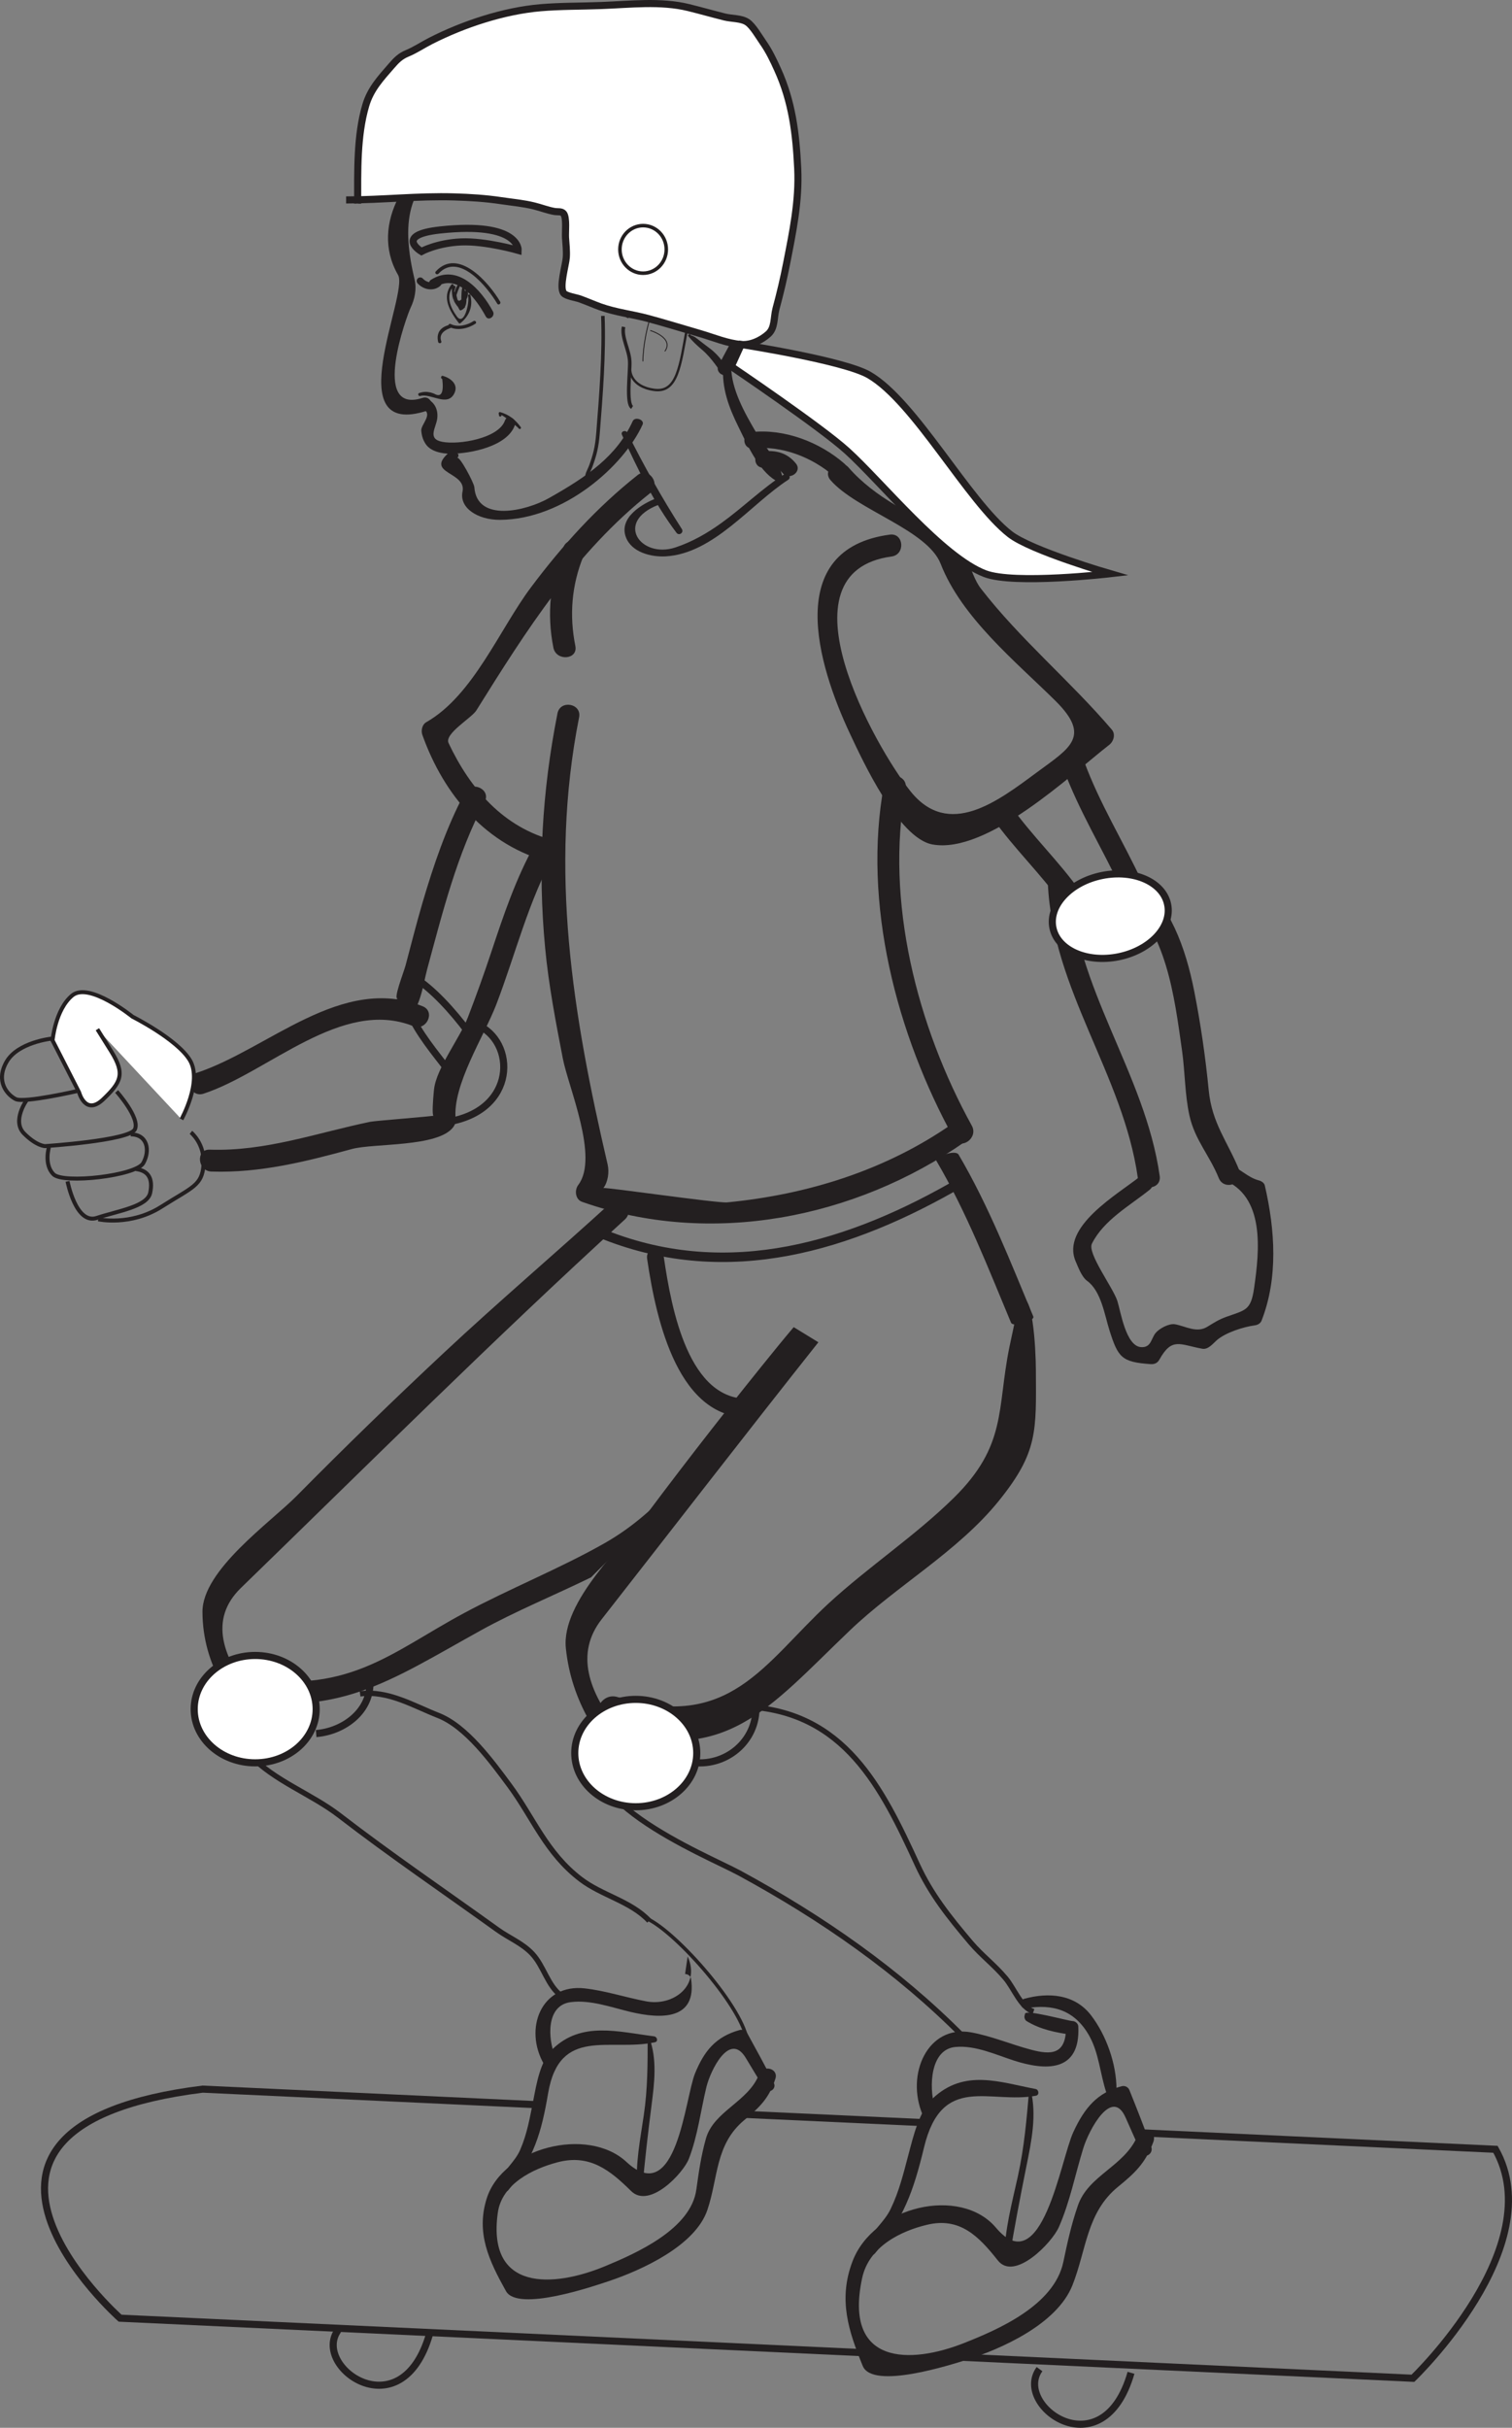 <?xml version="1.0" encoding="UTF-8"?>
<svg xmlns="http://www.w3.org/2000/svg" xmlns:xlink="http://www.w3.org/1999/xlink" width="212.774pt" height="341.602pt" viewBox="0 0 212.774 341.602" version="1.1">
<rect x="0" y="0" width="212.774" height="341.602" fill="#808080" stroke="none"/>
<defs>
<clipPath id="clip1">
  <path d="M 127 294 L 212.773 294 L 212.773 341 L 127 341 Z M 127 294 "/>
</clipPath>
<clipPath id="clip2">
  <path d="M 41 322 L 67 322 L 67 341.602 L 41 341.602 Z M 41 322 "/>
</clipPath>
<clipPath id="clip3">
  <path d="M 139 327 L 165 327 L 165 341.602 L 139 341.602 Z M 139 327 "/>
</clipPath>
</defs>
<g id="surface1">
<path style=" stroke:none;fill-rule:nonzero;fill:rgb(13.73%,12.16%,12.549%);fill-opacity:1;" d="M 110.371 66.723 C 107.227 68.746 104.516 71.441 101.477 73.617 C 99.484 75.051 97.355 76.266 95.023 77.035 C 90.176 78.625 86.41 73.438 92.668 71.027 C 93.246 70.801 92.914 69.898 92.336 70.121 C 90.438 70.859 87.062 72.793 88.066 75.555 C 88.863 77.738 91.676 78.395 93.664 78.285 C 100.445 77.898 105.637 70.926 110.922 67.508 C 111.445 67.172 110.891 66.387 110.371 66.723 "/>
<path style=" stroke:none;fill-rule:nonzero;fill:rgb(13.73%,12.16%,12.549%);fill-opacity:1;" d="M 89.723 66.848 C 83.938 71.434 79.164 76.715 74.734 82.621 C 70.277 88.57 66.598 97.848 59.984 101.617 C 59.402 101.949 59.219 102.801 59.434 103.398 C 62.473 111.926 68.492 119.027 77.461 121.324 C 79.402 121.82 79.934 118.777 78.016 118.281 C 70.848 116.449 66.176 111.016 63.125 104.555 C 62.496 103.238 66.363 101.031 67.027 99.969 C 74.031 88.75 81.023 77.672 91.512 69.367 C 93.07 68.137 91.293 65.613 89.723 66.848 "/>
<path style=" stroke:none;fill-rule:nonzero;fill:rgb(13.73%,12.16%,12.549%);fill-opacity:1;" d="M 78.449 100.379 C 76.27 111.41 75.656 122.16 76.711 133.352 C 77.203 138.582 78.203 143.77 79.199 148.922 C 79.973 152.961 84.316 162.844 81.383 166.715 C 80.828 167.441 80.934 168.758 81.914 169.105 C 99.934 175.469 120.277 171.492 135.828 160.625 C 137.461 159.48 135.676 156.953 134.043 158.102 C 124.676 164.652 113.645 168.086 102.324 169.18 C 100.973 169.316 85.043 166.992 84.91 167.168 C 85.566 166.301 85.75 164.91 85.512 163.867 C 80.602 142.785 77.238 122.441 81.492 100.93 C 81.879 98.969 78.836 98.426 78.449 100.379 "/>
<path style=" stroke:none;fill-rule:nonzero;fill:rgb(13.73%,12.16%,12.549%);fill-opacity:1;" d="M 112.004 65.219 C 110.777 63.699 109.207 63.32 107.309 63.504 C 105.824 63.641 106.012 65.941 107.492 65.797 C 108.508 65.703 109.426 65.695 110.117 66.555 C 111.051 67.703 112.941 66.375 112.004 65.219 "/>
<path style=" stroke:none;fill-rule:nonzero;fill:rgb(13.73%,12.16%,12.549%);fill-opacity:1;" d="M 116.879 67.566 C 120.559 71.781 130.492 74.535 132.375 79.336 C 135.309 86.875 142.906 93.062 148.492 98.578 C 153.602 103.625 150.594 105.223 145.945 108.648 C 140.426 112.73 133.504 118.09 128.102 111.305 C 123.262 105.23 109.172 80.512 125.469 78.301 C 127.441 78.031 127.195 74.953 125.219 75.223 C 110.164 77.258 115.023 93.523 119.652 103.324 C 121.398 107.043 126.426 117.934 131.207 118.816 C 138.949 120.234 150.781 108.934 156.086 104.812 C 156.711 104.332 157.02 103.312 156.453 102.656 C 150.578 95.777 143.586 89.98 138.031 82.812 C 136.324 80.629 135.938 76.062 133.492 74.914 C 128.484 72.543 123.109 70.02 119.402 65.77 C 118.105 64.289 115.57 66.059 116.879 67.566 "/>
<path style=" stroke:none;fill-rule:nonzero;fill:rgb(13.73%,12.16%,12.549%);fill-opacity:1;" d="M 118.801 65.215 C 115.336 62.203 110.395 60.297 105.77 60.793 C 104.285 60.941 104.473 63.246 105.957 63.09 C 110.004 62.656 114.297 64.344 117.332 66.98 C 118.453 67.961 119.93 66.191 118.801 65.215 "/>
<path style=" stroke:none;fill-rule:nonzero;fill:rgb(13.73%,12.16%,12.549%);fill-opacity:1;" d="M 124.402 110.398 C 121.32 127.086 126.184 145.582 134.242 160.188 C 135.203 161.918 137.715 160.125 136.758 158.391 C 129.074 144.457 124.516 126.785 127.441 110.953 C 127.805 108.988 124.758 108.434 124.402 110.398 "/>
<path style=" stroke:none;fill-rule:nonzero;fill:rgb(13.73%,12.16%,12.549%);fill-opacity:1;" d="M 139.695 115.141 C 142.688 119.387 146.5 122.965 149.492 127.211 C 150.641 128.828 153.168 127.051 152.012 125.418 C 149.02 121.172 145.207 117.598 142.215 113.348 C 141.066 111.727 138.551 113.512 139.695 115.141 "/>
<path style=" stroke:none;fill-rule:nonzero;fill:rgb(13.73%,12.16%,12.549%);fill-opacity:1;" d="M 149.645 108.145 C 151.812 114.047 155.133 119.41 157.793 125.094 C 158.629 126.883 161.543 125.844 160.695 124.035 C 158.043 118.355 154.707 112.996 152.547 107.086 C 151.863 105.215 148.957 106.27 149.645 108.145 "/>
<path style=" stroke:none;fill-rule:nonzero;fill:rgb(13.73%,12.16%,12.549%);fill-opacity:1;" d="M 147.457 124.25 C 148.102 139.324 158.047 151.137 160.117 165.715 C 160.395 167.688 163.48 167.441 163.199 165.469 C 161.125 150.887 151.184 139.055 150.535 124.008 C 150.457 122.012 147.375 122.273 147.457 124.25 "/>
<path style=" stroke:none;fill-rule:nonzero;fill:rgb(13.73%,12.16%,12.549%);fill-opacity:1;" d="M 157.848 125.609 C 164.191 130.949 165.25 140.152 166.344 147.852 C 166.766 150.844 166.73 154.055 167.391 157 C 168.16 160.414 170.199 162.531 171.512 165.766 C 172.258 167.602 175.164 166.551 174.414 164.703 C 172.758 160.613 170.551 158.086 170.094 153.398 C 169.637 148.723 168.965 144.09 168.059 139.477 C 166.844 133.352 164.699 127.336 159.824 123.238 C 158.301 121.961 156.324 124.332 157.848 125.609 "/>
<path style=" stroke:none;fill-rule:nonzero;fill:rgb(13.73%,12.16%,12.549%);fill-opacity:1;" d="M 160.445 165.523 C 157.332 168.023 149.238 172.594 151.379 177.504 C 151.734 178.316 152.219 179.66 152.977 180.219 C 154.965 181.66 155.441 185.016 156.133 187.199 C 157.34 191 157.832 191.656 161.91 191.938 C 162.469 191.98 162.883 191.785 163.156 191.297 C 164.926 188.129 165.992 189.184 169.176 189.773 C 170.027 189.938 170.727 189.008 171.246 188.559 C 172.504 187.488 174.938 186.707 176.582 186.48 C 176.969 186.434 177.379 186.215 177.531 185.824 C 179.891 179.781 179.426 173.039 177.992 166.816 C 177.906 166.414 177.48 166.168 177.117 166.078 C 175.617 165.684 174.465 164.402 173.016 163.844 C 171.629 163.32 170.645 165.406 172.031 165.941 C 178.059 168.219 177.25 175.926 176.477 181.266 C 176.02 184.465 175.219 184.316 172.488 185.316 C 171.5 185.676 170.805 186.129 169.91 186.676 C 168.406 187.609 166.879 186.613 165.359 186.332 C 164.512 186.18 163.148 186.926 162.629 187.547 C 161.973 188.344 162.008 189.645 160.566 189.547 C 158.43 189.395 157.711 184.543 157.242 183.062 C 156.633 181.164 152.988 176.352 153.656 174.992 C 155.316 171.66 158.98 169.66 161.785 167.402 C 162.934 166.477 161.605 164.586 160.445 165.523 "/>
<path style=" stroke:none;fill-rule:nonzero;fill:rgb(13.73%,12.16%,12.549%);fill-opacity:1;" d="M 65.414 111.516 C 62.797 116.465 61.023 121.695 59.449 127.043 C 58.594 129.957 57.852 132.914 57.07 135.848 C 56.801 136.84 55.223 140.828 56.023 140.48 C 54.195 141.262 55.246 144.172 57.074 143.395 C 59.07 142.531 59.582 138.32 60.105 136.402 C 62.289 128.348 64.285 120.254 68.207 112.82 C 69.148 111.055 66.344 109.762 65.414 111.516 "/>
<path style=" stroke:none;fill-rule:nonzero;fill:rgb(13.73%,12.16%,12.549%);fill-opacity:1;" d="M 75.32 118.711 C 72.602 123.566 70.871 128.734 69.121 134.004 C 68.098 137.082 67.008 140.109 65.844 143.137 C 64.742 146.027 61.406 150.305 61.082 153.262 C 61.266 151.574 60.523 157.766 61.141 156.961 C 61.062 157.066 52.84 157.691 52.121 157.836 C 44.504 159.418 37.383 162.027 29.496 161.762 C 27.512 161.699 27.785 164.781 29.754 164.844 C 36.551 165.07 43 163.449 49.504 161.676 C 52.578 160.832 61.598 161.445 63.766 158.613 C 64.008 158.297 64.156 157.906 64.121 157.5 C 63.633 152.676 68.121 145.824 69.848 141.316 C 72.586 134.156 74.355 126.746 78.113 120.016 C 79.094 118.273 76.285 116.98 75.32 118.711 "/>
<path style=" stroke:none;fill-rule:nonzero;fill:rgb(13.73%,12.16%,12.549%);fill-opacity:1;" d="M 59.477 141.586 C 48.062 137.008 37.777 147.641 27.602 150.98 C 25.707 151.602 26.77 154.504 28.652 153.883 C 37.762 150.898 48.09 140.348 58.168 144.391 C 60.012 145.125 61.332 142.332 59.477 141.586 "/>
<path style=" stroke:none;fill-rule:nonzero;fill:rgb(13.73%,12.16%,12.549%);fill-opacity:1;" d="M 91.066 177.117 C 92.379 186.066 95.531 199.887 105.773 199.434 C 105.34 199.016 104.906 198.605 104.473 198.199 C 104.555 197.879 104.625 197.547 104.707 197.227 C 105.133 197.637 105.57 198.047 106.004 198.457 C 105.969 198.715 105.938 198.969 105.918 199.227 C 107.148 198.301 105.746 196.113 104.504 197.047 L 104.102 197.352 C 103.789 197.594 103.57 198.074 103.637 198.52 C 103.637 198.555 103.641 198.586 103.652 198.617 C 103.742 199.27 104.285 199.977 104.945 199.855 C 105.473 199.754 105.898 199.574 106.375 199.301 C 106.703 199.117 106.906 198.535 106.84 198.133 C 106.84 198.102 106.84 198.07 106.832 198.047 C 106.719 197.312 106.207 196.773 105.531 196.809 C 96.93 197.184 94.496 184.27 93.426 176.957 C 93.172 175.277 90.824 175.434 91.066 177.117 "/>
<path style="fill:none;stroke-width:0.337;stroke-linecap:butt;stroke-linejoin:miter;stroke:rgb(13.73%,12.16%,12.549%);stroke-opacity:1;stroke-miterlimit:4;" d="M -0.002 0.002 C -0.002 0.002 1.916 5.306 5.186 5.185 C 8.455 5.084 8.908 1.338 8.44 -1.28 C 7.432 -6.823 7.057 -10.608 3.744 -10.127 C 0.428 -9.643 0.412 -7.405 0.412 -7.405 " transform="matrix(1,0,0,-1,88.271,44.724)"/>
<path style="fill:none;stroke-width:0.126;stroke-linecap:butt;stroke-linejoin:miter;stroke:rgb(13.73%,12.16%,12.549%);stroke-opacity:1;stroke-miterlimit:4;" d="M -0.001 -0.001 C -0.001 -0.001 -1.759 3.225 -2.903 -0.396 C -4.032 -4.025 -3.985 -6.743 -3.985 -6.743 " transform="matrix(1,0,0,-1,94.458,44.108)"/>
<path style="fill:none;stroke-width:0.126;stroke-linecap:butt;stroke-linejoin:miter;stroke:rgb(13.73%,12.16%,12.549%);stroke-opacity:1;stroke-miterlimit:4;" d="M -0.001 0.001 C -0.001 0.001 3.413 -1.019 2.054 -2.933 " transform="matrix(1,0,0,-1,91.505,46.501)"/>
<path style=" stroke:none;fill-rule:nonzero;fill:rgb(13.73%,12.16%,12.549%);fill-opacity:1;" d="M 90.73 9.121 C 91.516 5.793 85.879 4.023 83.633 3.141 C 82.656 2.762 82.102 4.047 82.957 4.578 C 85.34 6.062 86.898 7.688 88.141 10.203 C 88.773 9.871 89.391 9.543 90.02 9.223 C 87.809 6.789 85.398 5.109 82.336 3.891 C 81.191 3.434 80 5.031 81.121 5.805 C 82.523 6.754 84.18 7.844 84.953 9.418 L 87.207 7.832 C 84.262 5.609 80.695 4.598 77.031 4.422 C 74.379 4.297 71.801 6.453 69.73 7.078 C 68.113 7.57 68.645 9.656 69.984 10.051 C 71.328 10.449 73.297 8.93 74.434 8.438 C 77.871 6.957 82.359 7.941 85.379 10.023 C 86.754 10.977 88.23 9.527 87.457 8.102 C 86.254 5.91 84.398 5.141 82.336 3.891 C 82.016 4.578 81.699 5.27 81.371 5.961 C 84.121 7.031 86.41 8.531 88.465 10.656 C 89.383 11.613 90.535 10.188 90.02 9.223 C 88.547 6.453 86.586 3.875 83.434 3.082 C 83.277 3.578 83.121 4.078 82.957 4.578 C 85.734 5.574 88.699 6.559 90.277 9.227 C 90.395 9.434 90.688 9.328 90.73 9.121 "/>
<path style=" stroke:none;fill-rule:nonzero;fill:rgb(13.73%,12.16%,12.549%);fill-opacity:1;" d="M 92.484 8.617 C 92.398 8.531 92.309 8.43 92.215 8.344 C 92.211 8.738 92.191 9.145 92.176 9.547 C 93.078 8.77 93.539 7.668 94.574 7.031 C 93.883 6.465 93.203 5.891 92.512 5.316 C 91.918 6.77 91.445 8.012 91.434 9.594 C 91.426 10.996 93.336 11.414 94.148 10.457 C 94.68 9.832 95.082 9.141 95.738 8.633 C 94.945 8.387 94.152 8.137 93.355 7.887 C 93.238 8.27 93.133 8.66 93.012 9.043 C 92.141 10.582 94.633 12.176 95.645 10.711 C 95.961 10.129 96.414 9.664 96.988 9.316 C 96.172 8.801 95.348 8.277 94.531 7.754 C 94.414 8.332 94.254 8.906 94.078 9.477 C 93.473 11.145 95.445 12.473 96.711 11.137 C 97.543 10.266 103.312 6.574 103.891 7.781 C 104.293 8.617 105.449 8.781 105.902 7.867 C 107.379 4.859 104.004 4.156 101.777 4.723 C 99.184 5.395 96.141 7.18 94.293 9.129 L 96.926 10.797 C 97.219 9.984 97.422 9.164 97.625 8.324 C 97.949 6.953 96.25 5.984 95.172 6.758 C 94.379 7.328 93.781 7.902 93.23 8.703 C 94.102 9.262 94.98 9.816 95.859 10.379 C 96.582 9.102 96.613 8.207 96.301 6.816 C 96.09 5.836 94.652 5.492 93.918 6.078 C 93.031 6.785 92.465 7.578 91.781 8.488 C 92.688 8.781 93.594 9.066 94.496 9.348 C 94.406 8.191 94.789 7.23 95.133 6.156 C 95.523 4.941 93.867 4.129 92.965 4.773 C 91.465 5.848 89.852 7.59 91.117 9.363 C 91.457 9.84 92.176 9.758 92.426 9.242 C 92.469 9.148 92.516 9.059 92.566 8.961 C 92.625 8.84 92.582 8.711 92.484 8.617 "/>
<path style=" stroke:none;fill-rule:nonzero;fill:rgb(13.73%,12.16%,12.549%);fill-opacity:1;" d="M 92.562 10.82 C 93.418 9.359 95.25 8.508 96.828 9.223 C 97.352 9.461 97.992 9.047 97.926 8.465 C 97.473 4.07 91.047 7.008 91.301 10.586 C 91.348 11.293 92.242 11.359 92.562 10.82 "/>
<path style=" stroke:none;fill-rule:nonzero;fill:rgb(13.73%,12.16%,12.549%);fill-opacity:1;" d="M 96.641 11.137 C 98.891 11.07 102.484 10.965 103.82 13.18 C 104.266 12.484 104.711 11.789 105.152 11.094 C 103.855 10.887 102.629 10.723 101.324 10.938 C 99.852 11.188 99.578 13.387 101.191 13.66 C 101.633 13.734 102.762 13.891 102.863 14.48 C 103.422 13.969 104.008 13.445 104.578 12.93 C 103.98 12.871 103.418 12.832 102.832 12.711 C 101.27 12.398 100.613 14.324 101.617 15.312 C 102.277 15.969 102.855 16.562 103.16 17.457 C 103.258 16.938 103.344 16.414 103.434 15.898 L 103.312 16.055 C 103.953 15.906 104.586 15.77 105.215 15.625 C 105.07 15.543 104.918 15.469 104.773 15.387 C 103.531 14.715 102.07 16.133 102.566 17.402 C 103.043 18.602 103.328 19.746 104.371 20.559 C 104.941 20.996 105.676 20.789 106.016 20.188 C 106.77 18.82 106.219 17.637 105.609 16.293 C 104.867 16.969 104.141 17.637 103.402 18.312 C 103.559 18.387 103.707 18.453 103.859 18.527 C 104.484 18.809 105.359 18.676 105.777 18.098 C 107.141 16.172 104.887 14.215 103.512 13.035 C 103.105 13.898 102.703 14.766 102.297 15.633 C 102.906 15.738 103.438 15.758 104.051 15.805 C 104.875 15.859 105.984 15.266 105.766 14.25 C 105.316 12.172 103.719 11.246 101.691 10.957 C 101.645 11.867 101.598 12.77 101.551 13.672 C 102.621 13.477 103.602 13.574 104.672 13.719 C 105.859 13.891 106.633 12.633 106 11.633 C 104.258 8.887 98.734 7.711 96.234 10.023 C 95.797 10.43 95.984 11.156 96.641 11.137 "/>
<path style=" stroke:none;fill-rule:nonzero;fill:rgb(13.73%,12.16%,12.549%);fill-opacity:1;" d="M 105.094 20.293 C 103.512 23.566 104.754 26.715 105.941 29.938 C 109.25 38.969 105.043 43.715 101.078 51.512 C 100.707 52.246 101.691 53.156 102.352 52.574 C 106.742 48.711 109.188 43.586 109.984 37.816 C 110.781 32.066 104.895 26.562 106.695 21.039 C 107.031 19.984 105.609 19.234 105.094 20.293 "/>
<path style=" stroke:none;fill-rule:nonzero;fill:rgb(13.73%,12.16%,12.549%);fill-opacity:1;" d="M 64.125 20.262 C 57.66 22.984 51.828 31.449 56.016 38.688 C 57.559 41.355 47.449 61.914 60.125 57.781 C 61.309 57.398 60.641 55.59 59.469 55.984 C 52.039 58.402 57.352 44.195 57.766 43.336 C 58.359 42.113 58.664 40.684 58.34 39.328 C 56.609 31.988 56.723 25.465 64.777 22.062 C 65.922 21.59 65.266 19.781 64.125 20.262 "/>
<path style=" stroke:none;fill-rule:nonzero;fill:rgb(13.73%,12.16%,12.549%);fill-opacity:1;" d="M 63.148 63.707 C 59.758 66.68 65.676 66.348 65.09 69.168 C 64.602 71.461 67.211 73.156 70.352 73.145 C 79.371 73.098 87.805 65.523 90.426 59.742 C 90.738 59.059 89.355 58.566 89.035 59.262 C 86.801 64.164 82.672 67.031 77.246 70.086 C 74.023 71.914 67.094 73.551 66.75 68.539 C 66.719 67.996 64.688 64.125 64.336 64.438 C 64.973 63.875 63.793 63.148 63.148 63.707 "/>
<path style=" stroke:none;fill-rule:nonzero;fill:rgb(13.73%,12.16%,12.549%);fill-opacity:1;" d="M 59.152 55.719 C 60.617 55.285 63.004 57.348 63.957 55.301 C 64.543 54.055 63.375 53.18 62.324 52.887 C 62.047 52.805 61.965 53.262 62.238 53.332 C 62.473 55.277 62.094 55.969 61.109 55.398 C 60.941 55.336 60.77 55.273 60.594 55.223 C 59.988 55.094 59.594 55.109 59 55.293 C 58.723 55.379 58.879 55.809 59.152 55.719 "/>
<path style=" stroke:none;fill-rule:nonzero;fill:rgb(13.73%,12.16%,12.549%);fill-opacity:1;" d="M 61.703 38.512 C 64.578 35.406 68.598 40.398 69.977 42.734 C 70.141 43.008 70.551 42.715 70.383 42.445 C 68.773 39.723 64.477 34.785 61.324 38.191 C 61.098 38.434 61.484 38.75 61.703 38.512 "/>
<path style=" stroke:none;fill-rule:nonzero;fill:rgb(13.73%,12.16%,12.549%);fill-opacity:1;" d="M 63.531 40.039 C 62.102 41.852 63.34 43.855 64.547 45.434 C 64.598 45.508 64.707 45.531 64.781 45.48 C 66.031 44.488 66.594 43.094 66.191 41.527 C 66.141 41.312 65.824 41.43 65.875 41.641 C 66.098 42.52 65.344 45.984 64.281 44.512 C 63.398 43.266 62.668 41.688 63.801 40.262 C 63.934 40.094 63.668 39.871 63.531 40.039 "/>
<path style=" stroke:none;fill-rule:nonzero;fill:rgb(13.73%,12.16%,12.549%);fill-opacity:1;" d="M 64.461 40.02 C 63.77 41.016 63.883 41.836 64.25 42.941 C 64.277 43.047 64.422 43.105 64.512 43.031 C 65.039 42.562 65.957 41.895 65.68 41.113 C 65.617 40.941 65.383 40.973 65.344 41.133 C 65.242 41.668 65.055 42.168 64.801 42.648 C 63.805 42.758 63.57 42.012 64.094 40.398 C 64.117 40.266 63.98 40.168 63.863 40.207 C 63.801 40.223 63.75 40.246 63.695 40.262 C 63.617 40.289 63.574 40.355 63.578 40.441 C 63.605 41.414 63.793 42.082 64.25 42.941 C 64.312 43.074 64.562 43.109 64.574 42.922 C 64.609 42.531 64.359 42.812 64.73 43.168 C 64.824 43.266 64.977 43.188 65.004 43.07 C 65.031 42.957 65.059 42.852 65.086 42.742 C 65.105 42.676 65.059 42.578 64.988 42.559 L 64.781 42.484 C 64.625 42.434 64.512 42.547 64.547 42.695 C 64.527 42.82 64.516 42.941 64.496 43.07 C 64.445 43.25 64.699 43.32 64.801 43.203 C 65.367 42.625 66.059 41.809 65.805 40.914 C 65.746 40.715 65.477 40.809 65.473 40.988 C 65.48 40.695 65.23 43.031 64.742 43.008 C 64.672 43 65.215 43.348 65.203 43.34 C 65.395 43.438 65.539 43.129 65.344 43.031 C 63.984 42.355 63.742 41.105 64.145 42.52 C 64.262 42.914 64.477 43.242 64.664 43.594 C 64.699 43.66 64.797 43.684 64.863 43.66 C 65.738 43.352 65.715 42.121 65.566 41.34 C 65.52 41.125 65.184 41.152 65.223 41.367 C 65.41 42.016 65.309 42.652 64.918 43.273 C 64.508 42.652 64.273 41.961 64.195 41.211 C 64.168 40.996 63.852 41.02 63.855 41.234 C 63.867 41.59 63.852 42.012 64.055 42.324 C 64.117 42.496 64.211 42.641 64.328 42.762 C 63.715 42.211 65.773 44.246 65.121 42.789 C 65.105 42.738 65.055 42.68 64.992 42.676 L 64.613 42.664 C 64.484 42.652 64.375 42.75 64.426 42.887 C 64.449 42.98 64.48 43.062 64.508 43.156 C 64.535 43.238 64.605 43.266 64.684 43.273 C 64.809 43.281 64.938 43.285 65.07 43.289 C 65.121 43.297 65.191 43.242 65.207 43.195 C 65.625 42.258 65.75 41.984 65.504 41.152 C 64.797 38.613 64.941 43.148 64.922 42.832 C 64.969 43.422 64.266 41.578 64.598 42.367 C 64.523 42.18 64.273 42.254 64.262 42.438 C 64.305 41.973 64.191 41.52 63.938 41.078 C 63.914 40.945 63.57 39.914 63.594 41 C 63.633 42 63.898 42.578 64.578 43.332 C 64.66 43.426 64.809 43.43 64.867 43.301 C 65.105 42.809 65.434 42.285 65.555 41.742 C 65.414 41.094 65.215 41.219 64.973 42.121 C 63.938 42.852 63.855 42.23 64.73 40.234 C 64.848 40.066 64.586 39.836 64.461 40.02 "/>
<path style=" stroke:none;fill-rule:nonzero;fill:rgb(13.73%,12.16%,12.549%);fill-opacity:1;" d="M 63.234 46.008 C 64.371 46.582 65.883 46.223 66.902 45.551 C 67.148 45.391 66.883 45.012 66.633 45.18 C 65.758 45.762 64.418 46.094 63.422 45.59 C 63.164 45.453 62.965 45.871 63.234 46.008 "/>
<path style=" stroke:none;fill-rule:nonzero;fill:rgb(13.73%,12.16%,12.549%);fill-opacity:1;" d="M 63.375 45.68 C 62.078 45.961 61.359 46.734 61.652 48.094 C 61.703 48.379 62.164 48.344 62.109 48.051 C 61.793 47.207 62.23 46.566 63.41 46.141 C 63.695 46.078 63.664 45.613 63.375 45.68 "/>
<path style="fill:none;stroke-width:1;stroke-linecap:butt;stroke-linejoin:miter;stroke:rgb(13.73%,12.16%,12.549%);stroke-opacity:1;stroke-miterlimit:4;" d="M 0.001 -0.001 C 0.001 -0.001 -3.933 2.324 2.657 3.027 C 13.864 4.234 13.618 0.159 13.618 0.159 C 13.618 0.159 9.025 1.484 5.603 1.343 C 2.189 1.199 0.001 -0.001 0.001 -0.001 Z M 0.001 -0.001 " transform="matrix(1,0,0,-1,59.304,35.382)"/>
<path style=" stroke:none;fill-rule:nonzero;fill:rgb(13.73%,12.16%,12.549%);fill-opacity:1;" d="M 59.609 57.613 C 60.938 58.27 59.219 59.777 59.281 60.57 C 59.336 61.281 59.504 61.863 59.887 62.453 C 60.586 63.543 62.23 63.848 63.41 63.844 C 66.246 63.832 71.406 62.805 72.453 59.824 C 72.766 58.891 71.383 58.234 71.055 59.172 C 70.176 61.695 64.543 62.625 62.227 62.164 C 60.105 61.754 61.352 60.203 61.523 58.93 C 61.684 57.816 61.273 56.727 60.262 56.211 C 59.367 55.77 58.723 57.168 59.609 57.613 "/>
<path style=" stroke:none;fill-rule:nonzero;fill:rgb(13.73%,12.16%,12.549%);fill-opacity:1;" d="M 70.562 58.434 C 70.531 58.227 72.785 59.996 73 60.293 C 73.129 60.477 73.41 60.277 73.285 60.098 C 72.516 59.039 71.645 58.348 70.379 57.98 C 70.277 57.953 70.16 58.062 70.176 58.164 C 70.191 58.266 70.203 58.363 70.219 58.461 C 70.246 58.68 70.59 58.648 70.562 58.434 "/>
<path style=" stroke:none;fill-rule:nonzero;fill:rgb(13.73%,12.16%,12.549%);fill-opacity:1;" d="M 61.375 40.363 C 64.43 38.445 67.07 42.156 68.359 44.527 C 68.738 45.223 69.742 44.504 69.367 43.816 C 67.684 40.719 64.391 37.023 60.66 39.359 C 59.992 39.777 60.703 40.789 61.375 40.363 "/>
<path style=" stroke:none;fill-rule:nonzero;fill:rgb(13.73%,12.16%,12.549%);fill-opacity:1;" d="M 87.523 61.176 C 89.691 65.902 92.051 70.805 95.199 74.965 C 95.562 75.445 96.273 74.934 95.949 74.434 C 93.156 70.074 90.602 65.527 88.293 60.895 C 88.066 60.43 87.301 60.688 87.523 61.176 "/>
<path style=" stroke:none;fill-rule:nonzero;fill:rgb(13.73%,12.16%,12.549%);fill-opacity:1;" d="M 58.441 24.598 C 57.164 22.297 54.754 20.773 52.141 20.363 C 51.402 20.254 51.121 21.242 51.754 21.59 C 53.973 22.797 55.957 22.992 57.453 25.305 C 57.887 25.973 58.816 25.266 58.441 24.598 "/>
<path style=" stroke:none;fill-rule:nonzero;fill:rgb(13.73%,12.16%,12.549%);fill-opacity:1;" d="M 52.293 20.367 C 53.477 20.035 54.633 20.059 55.766 20.426 C 56.812 20.664 57.305 19.305 56.598 18.652 C 56 18.078 55.387 17.531 54.738 17.02 C 54.539 17.629 54.344 18.242 54.148 18.859 C 54.867 18.883 55.496 19.035 56.098 18.594 C 56.82 18.062 56.199 17.539 56.539 16.934 C 57.273 15.645 60.379 14.316 61.629 13.484 C 63.605 12.172 65.688 11.793 67.797 10.875 C 68.73 10.473 68.559 9.301 67.645 9.023 C 64.414 8.043 60.852 10.816 58.359 12.578 C 57.34 13.301 55.496 14.336 54.895 15.453 C 54.715 15.805 54.383 16.242 54.312 16.648 C 54.23 17.09 55.234 16.812 53.988 16.777 C 53.02 16.758 52.777 18.07 53.406 18.617 C 54.008 19.172 54.641 19.703 55.301 20.207 C 55.574 19.617 55.855 19.02 56.137 18.434 C 54.387 18.246 53.113 18.094 51.691 19.219 C 51.133 19.664 51.578 20.648 52.293 20.367 "/>
<path style=" stroke:none;fill-rule:nonzero;fill:rgb(13.73%,12.16%,12.549%);fill-opacity:1;" d="M 70.332 7.82 C 69.266 8.211 68.219 8.23 67.105 8.344 C 65.742 8.492 65.969 10.676 67.277 10.441 C 68.605 10.191 69.84 9.789 71.012 9.109 C 71.742 8.691 71.09 7.539 70.332 7.82 "/>
<path style=" stroke:none;fill-rule:nonzero;fill:rgb(13.73%,12.16%,12.549%);fill-opacity:1;" d="M 65.125 21.469 C 67.93 21.941 70.73 20.984 73.582 21.305 C 79.789 22.012 79.32 29.105 79.738 33.609 C 80.176 38.34 83.355 44.422 88.961 43.25 C 89.559 43.129 89.715 42.215 89.02 42.105 C 77.57 40.352 83.891 29.926 79.43 23.527 C 75.672 18.121 70.691 20.824 65.348 20.23 C 64.547 20.141 64.312 21.336 65.125 21.469 "/>
<path style=" stroke:none;fill-rule:nonzero;fill:rgb(13.73%,12.16%,12.549%);fill-opacity:1;" d="M 97.289 47.219 C 97.238 47.16 97.188 47.121 97.121 47.07 C 96.969 46.957 96.734 47.145 96.867 47.305 C 97.465 48.039 98.094 48.625 98.828 49.242 C 100.25 50.469 101.109 52 102.266 53.445 C 102.52 53.754 103.004 53.508 102.883 53.113 C 102.41 51.617 101.137 49.934 99.859 49.004 C 99.262 48.566 98.684 48.105 98.105 47.66 C 97.844 47.453 97.773 47.406 97.484 47.266 C 97.277 47.156 96.762 47.254 97.129 47.473 C 97.277 47.559 97.41 47.328 97.289 47.219 "/>
<path style=" stroke:none;fill-rule:nonzero;fill:rgb(13.73%,12.16%,12.549%);fill-opacity:1;" d="M 101.781 51.504 C 101.531 54.594 102.574 57.348 103.926 60.078 C 105.117 62.496 106.738 66.172 109.133 67.594 C 109.66 67.918 110.172 67.277 110.031 66.781 C 109.41 64.676 107.48 62.695 106.375 60.797 C 104.812 58.133 102.887 54.73 102.898 51.562 C 102.895 50.922 101.832 50.871 101.781 51.504 "/>
<path style=" stroke:none;fill-rule:nonzero;fill:rgb(13.73%,12.16%,12.549%);fill-opacity:1;" d="M 79.289 76.984 C 77.441 81.527 76.91 86.32 77.879 91.145 C 78.27 93.066 81.355 92.84 80.965 90.891 C 80.102 86.598 80.434 82.363 82.09 78.289 C 82.844 76.445 80.043 75.129 79.289 76.984 "/>
<path style=" stroke:none;fill-rule:nonzero;fill:rgb(13.73%,12.16%,12.549%);fill-opacity:1;" d="M 104.691 200.422 C 96.898 205.586 93.59 212.312 85.023 217.164 C 78.801 220.695 71.664 223.551 65.281 226.98 C 54.969 232.516 48.773 238.793 33.781 235.863 C 31.129 235.348 28.984 238.289 31.668 238.809 C 47.547 241.906 54.543 236.66 67.676 229.395 C 72.473 226.738 78.012 224.461 83.168 221.945 "/>
<path style=" stroke:none;fill-rule:nonzero;fill:rgb(13.73%,12.16%,12.549%);fill-opacity:1;" d="M 86.141 169.07 C 78.301 176.23 70.211 183.098 62.453 190.352 C 55.422 196.93 48.523 203.621 41.762 210.469 C 38.074 214.203 28.469 220.902 28.492 226.801 C 28.504 230.602 29.539 233.91 31.176 236.902 C 31.477 236.961 31.793 236.965 32.047 237.094 C 33.207 237.66 34.395 238.172 35.605 238.609 C 31.355 233.301 29.32 227.883 33.902 223.43 C 51.844 206.016 69.434 188.469 87.93 171.59 C 89.391 170.27 87.621 167.73 86.141 169.07 "/>
<path style=" stroke:none;fill-rule:nonzero;fill:rgb(13.73%,12.16%,12.549%);fill-opacity:1;" d="M 96.77 275.285 C 98.645 279.422 94.711 282.316 90.941 281.598 C 88.031 281.051 85.23 280.109 82.285 279.773 C 76.18 279.082 73.645 285.445 76.566 290.469 C 76.773 290.848 77.215 290.828 77.512 290.594 C 77.637 290.488 77.762 290.402 77.879 290.305 C 78.121 290.117 78.246 289.637 78.125 289.355 C 77.086 286.855 76.816 282.137 80.332 281.707 C 83.09 281.355 86.059 282.453 88.711 283.082 C 93.012 284.102 98.125 284.266 97.242 278.383 C 97.188 278.004 96.75 277.754 96.406 277.754 "/>
<path style=" stroke:none;fill-rule:nonzero;fill:rgb(13.73%,12.16%,12.549%);fill-opacity:1;" d="M 92.039 286.52 C 86.949 285.875 81.84 284.387 77.789 288.289 C 75.996 290.027 75.508 293.211 75.051 295.5 C 74.57 297.918 74.199 300.188 73.203 302.488 C 72.488 304.148 70.922 305.336 70.137 306.996 C 69.715 307.871 70.898 308.973 71.586 308.098 C 75.125 303.559 76.172 300.219 77.137 294.504 C 78.758 285.062 85.801 288.715 92.168 287.355 C 92.672 287.234 92.477 286.574 92.039 286.52 "/>
<path style=" stroke:none;fill-rule:nonzero;fill:rgb(13.73%,12.16%,12.549%);fill-opacity:1;" d="M 108.898 293.082 C 107.699 290.715 106.43 288.395 105.156 286.082 C 104.949 285.691 104.457 285.523 104.059 285.641 C 100.711 286.582 99.098 288.582 97.812 291.723 C 96.371 295.277 95.234 310.77 88.156 304.195 C 82.707 299.125 70.766 302.184 68.5 309.309 C 66.949 314.188 68.82 318.098 71.203 322.371 C 72.871 325.355 83.594 321.66 85.711 320.953 C 90.25 319.426 97.852 316 99.547 310.941 C 101.086 306.391 100.637 301.73 104.73 298.312 C 106.918 296.496 108.25 295.195 109.113 292.492 C 109.594 291.008 107.355 290.465 106.816 291.871 C 105.336 295.727 100.43 297.031 99.336 300.918 C 98.66 303.32 98.332 305.625 97.992 308.078 C 97.23 313.656 89.539 317.043 85.125 318.875 C 77.855 321.883 68.512 322.438 70.051 311.355 C 70.617 307.25 75.027 305.148 78.461 304.242 C 82.965 303.051 85.836 305.348 88.812 308.289 C 91.395 310.848 96.172 305.77 96.949 303.73 C 98.191 300.492 98.594 297.031 99.406 293.66 C 99.984 291.297 102.68 285.777 104.953 289.566 C 105.812 290.996 106.684 292.438 107.559 293.863 C 108.094 294.723 109.34 293.961 108.898 293.082 "/>
<path style=" stroke:none;fill-rule:nonzero;fill:rgb(13.73%,12.16%,12.549%);fill-opacity:1;" d="M 91.141 286.691 C 91.141 290.422 91.145 293.887 90.598 297.605 C 90.105 301.008 89.387 304.441 89.691 307.887 C 89.734 308.355 90.367 308.344 90.398 307.887 C 90.738 304 91.184 300.172 91.676 296.301 C 92.09 293.082 92.516 289.773 91.355 286.672 C 91.316 286.547 91.141 286.566 91.141 286.691 "/>
<path style=" stroke:none;fill-rule:nonzero;fill:rgb(13.73%,12.16%,12.549%);fill-opacity:1;" d="M 84.859 174.371 C 102.551 181.336 119.895 176.07 135.695 166.855 C 136.438 166.422 135.652 165.332 134.906 165.762 C 119.59 174.703 102.637 179.926 85.434 173.148 C 84.621 172.836 84.047 174.051 84.859 174.371 "/>
<path style="fill-rule:nonzero;fill:rgb(100%,100%,100%);fill-opacity:1;stroke-width:0.56;stroke-linecap:butt;stroke-linejoin:miter;stroke:rgb(13.73%,12.16%,12.549%);stroke-opacity:1;stroke-miterlimit:4;" d="M -0.001 0 C -0.001 0 2.96 5.336 1.187 8.309 C -0.587 11.27 -6.899 14.442 -6.899 14.442 C -6.899 14.442 -13.013 19.399 -15.38 17.422 C -17.755 15.449 -18.145 11.106 -18.145 11.106 L -17.899 10.625 L -14.403 3.781 C -14.403 3.781 -13.516 0.418 -11.001 2.832 C -8.548 5.192 -7.888 6.344 -9.856 9.508 L -11.833 12.672 " transform="matrix(1,0,0,-1,25.54,157.492)"/>
<path style="fill:none;stroke-width:0.56;stroke-linecap:butt;stroke-linejoin:miter;stroke:rgb(13.73%,12.16%,12.549%);stroke-opacity:1;stroke-miterlimit:4;" d="M -0 -0.002 C -0 -0.002 -2.168 -2.959 -0.399 -4.744 C 1.375 -6.521 2.558 -6.521 2.558 -6.521 C 2.558 -6.521 14.402 -5.748 15.191 -4.17 C 15.976 -2.588 12.629 1.166 12.629 1.166 " transform="matrix(1,0,0,-1,3.785,154.744)"/>
<path style="fill:none;stroke-width:0.56;stroke-linecap:butt;stroke-linejoin:miter;stroke:rgb(13.73%,12.16%,12.549%);stroke-opacity:1;stroke-miterlimit:4;" d="M -0.002 -0.001 C -0.002 -0.001 -0.744 -2.423 0.639 -3.817 C 2.018 -5.192 12.283 -4.024 13.272 -2.239 C 14.26 -0.47 13.869 1.808 11.502 1.808 " transform="matrix(1,0,0,-1,6.888,161.417)"/>
<path style="fill:none;stroke-width:0.56;stroke-linecap:butt;stroke-linejoin:miter;stroke:rgb(13.73%,12.16%,12.549%);stroke-opacity:1;stroke-miterlimit:4;" d="M 0.002 -0.001 C 0.002 -0.001 1.17 -6.134 4.134 -5.141 C 7.091 -4.157 11.244 -3.571 11.638 -1.595 C 12.041 0.382 11.392 1.519 9.619 1.726 " transform="matrix(1,0,0,-1,9.502,166.222)"/>
<path style="fill:none;stroke-width:0.56;stroke-linecap:butt;stroke-linejoin:miter;stroke:rgb(13.73%,12.16%,12.549%);stroke-opacity:1;stroke-miterlimit:4;" d="M -0 -0.002 C -0 -0.002 4.539 -0.994 8.879 1.768 C 13.226 4.53 14.601 4.725 14.808 7.686 C 15.004 10.647 13.031 12.233 13.031 12.233 " transform="matrix(1,0,0,-1,13.836,171.561)"/>
<path style="fill:none;stroke-width:0.56;stroke-linecap:butt;stroke-linejoin:miter;stroke:rgb(13.73%,12.16%,12.549%);stroke-opacity:1;stroke-miterlimit:4;" d="M -0 0.001 C -0 0.001 -4.731 -0.495 -6.317 -3.261 C -7.899 -6.022 -6.219 -7.897 -5.035 -8.503 C -3.86 -9.093 3.597 -7.378 3.597 -7.378 " transform="matrix(1,0,0,-1,7.242,146.142)"/>
<path style=" stroke:none;fill-rule:nonzero;fill:rgb(13.73%,12.16%,12.549%);fill-opacity:1;" d="M 142.031 189.613 C 140.277 198.297 141.715 203.375 134.219 210.758 C 128.77 216.117 122.242 220.418 116.602 225.609 C 107.5 234.02 102.715 243.66 86.941 238.793 C 84.152 237.926 82.664 242.453 85.5 243.328 C 102.195 248.5 108.027 240.465 119.57 229.434 C 126.152 223.133 134.777 218.332 140.551 211.184 C 146.086 204.328 145.816 201.383 145.773 192.758 C 145.762 189.836 145.324 180.871 143.414 183.137 "/>
<path style=" stroke:none;fill-rule:nonzero;fill:rgb(13.73%,12.16%,12.549%);fill-opacity:1;" d="M 86.98 243.281 C 82.848 238.047 80.902 232.641 84.676 227.828 C 94.863 214.816 104.926 201.77 115.164 188.863 C 114.008 188.148 112.848 187.441 111.691 186.734 C 110.984 187.578 110.281 188.414 109.586 189.266 C 103.27 197.016 97.113 204.895 91.102 212.922 C 87.824 217.305 78.949 225.336 79.629 231.914 C 80.02 235.703 81.191 239.016 82.859 241.996 C 84.227 242.484 85.602 242.914 86.98 243.281 "/>
<path style=" stroke:none;fill-rule:nonzero;fill:rgb(13.73%,12.16%,12.549%);fill-opacity:1;" d="M 144.242 283.348 C 144.219 283.473 144.191 283.59 144.164 283.695 C 144.133 283.941 144.262 284.246 144.449 284.363 C 146.414 285.574 148.562 285.98 150.805 286.309 L 150.016 285.312 C 149.996 289.113 147.902 289.148 145.121 288.41 C 142.254 287.656 139.531 286.477 136.613 285.953 C 130.562 284.895 127.398 291.867 129.855 297.605 C 130.023 298.031 130.473 298.039 130.785 297.785 C 130.922 297.684 131.055 297.59 131.18 297.484 C 131.445 297.285 131.613 296.758 131.523 296.438 C 130.715 293.598 130.898 288.324 134.473 288.016 C 137.266 287.762 140.145 289.113 142.742 289.949 C 146.953 291.293 152.062 291.723 151.742 285.125 C 151.719 284.699 151.309 284.391 150.961 284.375 C 150.285 284.352 144.363 282.688 144.242 283.348 "/>
<path style=" stroke:none;fill-rule:nonzero;fill:rgb(13.73%,12.16%,12.549%);fill-opacity:1;" d="M 145.746 293.934 C 140.707 292.977 135.719 291.07 131.285 295.23 C 129.324 297.082 128.527 300.605 127.848 303.133 C 127.137 305.812 126.539 308.324 125.324 310.832 C 124.445 312.652 122.766 313.891 121.816 315.707 C 121.309 316.672 122.387 317.953 123.168 317.012 C 127.148 312.121 128.516 308.449 130.039 302.125 C 132.57 291.676 139.285 296.082 145.785 294.875 C 146.309 294.773 146.172 294.016 145.746 293.934 "/>
<path style=" stroke:none;fill-rule:nonzero;fill:rgb(13.73%,12.16%,12.549%);fill-opacity:1;" d="M 162.008 302.062 C 161.039 299.375 159.992 296.715 158.934 294.082 C 158.758 293.645 158.289 293.43 157.875 293.535 C 154.426 294.426 152.617 296.574 151.031 300.02 C 149.242 303.91 146.625 321.113 140.156 313.449 C 135.172 307.543 122.906 310.383 119.957 318.211 C 117.926 323.578 119.426 328.027 121.406 332.895 C 122.793 336.309 133.895 332.699 136.09 332.02 C 140.789 330.531 148.738 327.074 150.926 321.523 C 152.902 316.52 152.906 311.301 157.336 307.688 C 159.695 305.766 161.164 304.395 162.289 301.418 C 162.91 299.785 160.715 299.074 160.043 300.605 C 158.184 304.844 153.148 306.062 151.68 310.34 C 150.766 312.988 150.211 315.516 149.637 318.266 C 148.34 324.43 140.309 327.832 135.703 329.66 C 128.117 332.668 118.703 332.848 121.316 320.57 C 122.273 316.016 126.895 313.891 130.426 313.043 C 135.055 311.918 137.715 314.629 140.418 318.051 C 142.754 321.027 148.031 315.586 149.008 313.359 C 150.57 309.801 151.301 305.965 152.445 302.262 C 153.25 299.648 156.488 293.625 158.398 297.949 C 159.117 299.59 159.855 301.234 160.598 302.867 C 161.051 303.848 162.367 303.062 162.008 302.062 "/>
<path style=" stroke:none;fill-rule:nonzero;fill:rgb(13.73%,12.16%,12.549%);fill-opacity:1;" d="M 144.824 294.098 C 144.465 298.238 144.141 302.109 143.238 306.223 C 142.406 309.996 141.367 313.793 141.336 317.648 C 141.328 318.156 141.969 318.188 142.047 317.68 C 142.758 313.367 143.57 309.121 144.434 304.828 C 145.164 301.258 145.91 297.59 145.047 294.07 C 145.016 293.945 144.836 293.949 144.824 294.098 "/>
<path style=" stroke:none;fill-rule:nonzero;fill:rgb(13.73%,12.16%,12.549%);fill-opacity:1;" d="M 144.375 282.574 C 148.203 281.922 151.297 282.855 153.32 286.516 C 154.652 288.93 154.812 291.797 155.676 294.402 C 155.926 295.176 157.117 294.859 157.117 294.031 C 157.125 290.336 155.637 286.301 153.535 283.562 C 151.223 280.551 147.52 280.312 144.152 281.234 C 143.355 281.445 143.578 282.711 144.375 282.574 "/>
<path style="fill:none;stroke-width:0.5;stroke-linecap:butt;stroke-linejoin:miter;stroke:rgb(13.73%,12.16%,12.549%);stroke-opacity:1;stroke-miterlimit:4;" d="M 0 -0.002 C -0.375 4.643 -9.816 15.362 -14.035 17.397 " transform="matrix(1,0,0,-1,105.172,287.401)"/>
<path style=" stroke:none;fill-rule:nonzero;fill:rgb(13.73%,12.16%,12.549%);fill-opacity:1;" d="M 145.41 185.238 C 142.195 177.551 139.16 169.715 134.902 162.469 C 134.43 161.664 131.484 162.84 131.762 163.316 C 136.02 170.555 139.051 178.395 142.266 186.086 C 142.598 186.875 145.668 185.852 145.41 185.238 "/>
<path style="fill:none;stroke-width:0.75;stroke-linecap:butt;stroke-linejoin:miter;stroke:rgb(13.73%,12.16%,12.549%);stroke-opacity:1;stroke-miterlimit:4;" d="M -0.001 -0.001 C -2.563 2.749 -6.665 3.566 -9.645 5.847 C -14.516 9.566 -16.302 14.499 -19.657 19.042 C -22.165 22.437 -25.763 27.359 -29.669 28.89 C -33.243 30.292 -36.731 32.441 -40.684 31.933 " transform="matrix(1,0,0,-1,91.356,270.265)"/>
<path style="fill:none;stroke-width:0.75;stroke-linecap:butt;stroke-linejoin:miter;stroke:rgb(13.73%,12.16%,12.549%);stroke-opacity:1;stroke-miterlimit:4;" d="M -0.002 -0.001 C -1.943 1.417 -2.451 4.159 -4.092 5.913 C -5.494 7.406 -7.349 8.116 -8.982 9.292 C -16.439 14.659 -24.021 19.812 -31.221 25.363 C -35.127 28.382 -40.451 30.269 -43.799 33.859 C -47.435 37.749 -44.346 38.87 -44.545 42.741 " transform="matrix(1,0,0,-1,78.998,280.82)"/>
<path style="fill:none;stroke-width:0.75;stroke-linecap:butt;stroke-linejoin:miter;stroke:rgb(13.73%,12.16%,12.549%);stroke-opacity:1;stroke-miterlimit:4;" d="M 0.001 -0.002 C -9.057 9.135 -19.718 16.58 -31.409 22.932 C -36.186 25.522 -57.397 33.94 -50.468 42.912 " transform="matrix(1,0,0,-1,135.475,286.483)"/>
<path style="fill:none;stroke-width:0.75;stroke-linecap:butt;stroke-linejoin:miter;stroke:rgb(13.73%,12.16%,12.549%);stroke-opacity:1;stroke-miterlimit:4;" d="M -0.001 -0.001 C 13.917 -0.645 19.183 -11.372 24.167 -22.227 C 26.085 -26.391 28.616 -29.571 31.679 -33.192 C 33.273 -35.063 34.987 -36.305 36.573 -38.196 C 37.812 -39.661 38.71 -42.294 40.515 -42.915 " transform="matrix(1,0,0,-1,104.919,240.136)"/>
<path style=" stroke:none;fill-rule:nonzero;fill:rgb(100%,100%,100%);fill-opacity:1;" d="M 98.051 246.664 C 98.051 250.828 94.207 254.219 89.465 254.219 C 84.727 254.219 80.883 250.828 80.883 246.664 C 80.883 242.496 84.727 239.109 89.465 239.109 C 94.207 239.109 98.051 242.496 98.051 246.664 "/>
<path style="fill:none;stroke-width:1;stroke-linecap:butt;stroke-linejoin:miter;stroke:rgb(13.73%,12.16%,12.549%);stroke-opacity:1;stroke-miterlimit:4;" d="M 0.001 -0.001 C 0.001 -4.165 -3.843 -7.555 -8.585 -7.555 C -13.323 -7.555 -17.167 -4.165 -17.167 -0.001 C -17.167 4.167 -13.323 7.554 -8.585 7.554 C -3.843 7.554 0.001 4.167 0.001 -0.001 Z M 0.001 -0.001 " transform="matrix(1,0,0,-1,98.05,246.663)"/>
<path style=" stroke:none;fill-rule:nonzero;fill:rgb(100%,100%,100%);fill-opacity:1;" d="M 44.492 240.484 C 44.492 244.652 40.652 248.039 35.906 248.039 C 31.168 248.039 27.328 244.652 27.328 240.484 C 27.328 236.316 31.168 232.93 35.906 232.93 C 40.652 232.93 44.492 236.316 44.492 240.484 "/>
<path style="fill:none;stroke-width:1;stroke-linecap:butt;stroke-linejoin:miter;stroke:rgb(13.73%,12.16%,12.549%);stroke-opacity:1;stroke-miterlimit:4;" d="M -0.002 -0.001 C -0.002 -4.169 -3.842 -7.555 -8.588 -7.555 C -13.326 -7.555 -17.166 -4.169 -17.166 -0.001 C -17.166 4.167 -13.326 7.554 -8.588 7.554 C -3.842 7.554 -0.002 4.167 -0.002 -0.001 Z M -0.002 -0.001 " transform="matrix(1,0,0,-1,44.494,240.484)"/>
<path style="fill:none;stroke-width:1;stroke-linecap:butt;stroke-linejoin:miter;stroke:rgb(13.73%,12.16%,12.549%);stroke-opacity:1;stroke-miterlimit:4;" d="M -0.002 0 C 3.881 0.305 7.861 3.199 7.553 7.555 " transform="matrix(1,0,0,-1,44.494,243.918)"/>
<path style="fill:none;stroke-width:1;stroke-linecap:butt;stroke-linejoin:miter;stroke:rgb(13.73%,12.16%,12.549%);stroke-opacity:1;stroke-miterlimit:4;" d="M 0.001 0 C 4.911 -0.242 9.025 3.867 8.239 8.934 " transform="matrix(1,0,0,-1,98.05,248.039)"/>
<path style="fill:none;stroke-width:1;stroke-linecap:butt;stroke-linejoin:miter;stroke:rgb(13.73%,12.16%,12.549%);stroke-opacity:1;stroke-miterlimit:4;" d="M 0 0.001 C 1.317 -3.112 3.774 -5.948 5.492 -8.241 " transform="matrix(1,0,0,-1,57.543,142.29)"/>
<path style="fill:none;stroke-width:1;stroke-linecap:butt;stroke-linejoin:miter;stroke:rgb(13.73%,12.16%,12.549%);stroke-opacity:1;stroke-miterlimit:4;" d="M 0 -0.002 C 10.742 0.908 11.094 10.877 5.762 13.619 " transform="matrix(1,0,0,-1,61.762,157.998)"/>
<path style="fill:none;stroke-width:1;stroke-linecap:butt;stroke-linejoin:miter;stroke:rgb(13.73%,12.16%,12.549%);stroke-opacity:1;stroke-miterlimit:4;" d="M 0.001 0.001 C 2.708 -1.686 5.513 -4.839 7.556 -7.553 " transform="matrix(1,0,0,-1,58.225,137.489)"/>
<path style=" stroke:none;fill-rule:nonzero;fill:rgb(100%,100%,100%);fill-opacity:1;" d="M 164.316 127.273 C 164.961 130.434 161.859 133.723 157.402 134.625 C 152.938 135.527 148.801 133.699 148.168 130.539 C 147.527 127.379 150.625 124.086 155.086 123.188 C 159.547 122.281 163.684 124.113 164.316 127.273 "/>
<path style="fill:none;stroke-width:1;stroke-linecap:butt;stroke-linejoin:miter;stroke:rgb(13.73%,12.16%,12.549%);stroke-opacity:1;stroke-miterlimit:4;" d="M 0 -0.001 C 0.645 -3.161 -2.457 -6.45 -6.914 -7.352 C -11.379 -8.255 -15.515 -6.427 -16.148 -3.266 C -16.789 -0.106 -13.691 3.187 -9.23 4.085 C -4.769 4.991 -0.633 3.159 0 -0.001 Z M 0 -0.001 " transform="matrix(1,0,0,-1,164.316,127.273)"/>
<path style="fill-rule:nonzero;fill:rgb(100%,100%,100%);fill-opacity:1;stroke-width:1;stroke-linecap:butt;stroke-linejoin:miter;stroke:rgb(13.73%,12.16%,12.549%);stroke-opacity:1;stroke-miterlimit:4;" d="M 0 -0.001 C 0.012 4.542 -0.14 9.503 1.141 13.842 C 1.817 16.135 3.258 17.659 4.785 19.417 C 5.442 20.178 6.008 20.749 6.953 21.139 C 8.156 21.639 9.086 22.292 10.262 22.893 C 14.891 25.253 20.543 27.12 25.731 27.569 C 28.57 27.811 31.461 27.768 34.309 27.878 C 38.285 28.026 42.656 28.55 46.539 27.593 C 48.246 27.175 49.938 26.69 51.645 26.264 C 52.692 26.007 53.953 26.104 54.817 25.542 C 55.602 25.026 56.5 23.456 57.039 22.686 C 57.871 21.503 58.5 20.194 59.086 18.889 C 61.145 14.366 61.688 9.893 61.926 4.948 C 62.145 0.382 61.227 -3.99 60.363 -8.404 C 59.945 -10.552 59.438 -12.685 58.863 -14.81 C 58.535 -16.06 58.746 -17.486 57.777 -18.349 C 56.781 -19.243 55.336 -19.927 53.977 -19.818 C 52.012 -19.661 50.082 -18.833 48.207 -18.286 C 45.766 -17.579 43.332 -16.822 40.879 -16.161 C 38.66 -15.56 36.387 -15.318 34.164 -14.529 C 33.184 -14.173 32.231 -13.751 31.258 -13.4 C 30.762 -13.22 29.34 -13.013 29 -12.603 C 28.317 -11.786 29.293 -8.611 29.36 -7.568 C 29.422 -6.646 29.313 -5.708 29.25 -4.786 C 29.195 -4.029 29.445 -1.947 28.961 -1.38 C 28.688 -1.06 28.133 -1.169 27.754 -1.111 C 26.75 -0.943 25.832 -0.572 24.848 -0.329 C 23.313 0.053 21.758 0.186 20.203 0.417 C 17.992 0.749 15.844 0.882 13.594 0.948 C 8.496 1.104 3.469 0.522 -1.625 0.522 " transform="matrix(1,0,0,-1,50.332,28.655)"/>
<path style=" stroke:none;fill-rule:nonzero;fill:rgb(100%,100%,100%);fill-opacity:1;" d="M 93.762 35.094 C 93.762 36.938 92.301 38.441 90.5 38.441 C 88.695 38.441 87.238 36.938 87.238 35.094 C 87.238 33.246 88.695 31.746 90.5 31.746 C 92.301 31.746 93.762 33.246 93.762 35.094 "/>
<path style="fill:none;stroke-width:0.5;stroke-linecap:butt;stroke-linejoin:miter;stroke:rgb(13.73%,12.16%,12.549%);stroke-opacity:1;stroke-miterlimit:4;" d="M -0.001 -0.001 C -0.001 -1.845 -1.462 -3.348 -3.263 -3.348 C -5.067 -3.348 -6.524 -1.845 -6.524 -0.001 C -6.524 1.847 -5.067 3.347 -3.263 3.347 C -1.462 3.347 -0.001 1.847 -0.001 -0.001 Z M -0.001 -0.001 " transform="matrix(1,0,0,-1,93.763,35.093)"/>
<path style="fill:none;stroke-width:0.5;stroke-linecap:butt;stroke-linejoin:miter;stroke:rgb(13.73%,12.16%,12.549%);stroke-opacity:1;stroke-miterlimit:4;" d="M 0.001 -0.001 C 0.2 -5.357 -0.253 -11.126 -0.679 -16.466 C -0.839 -18.54 -1.151 -19.614 -1.679 -21.083 C -1.968 -21.876 -2.354 -22.263 -2.233 -23.177 " transform="matrix(1,0,0,-1,84.835,44.448)"/>
<path style="fill:none;stroke-width:0.5;stroke-linecap:butt;stroke-linejoin:miter;stroke:rgb(13.73%,12.16%,12.549%);stroke-opacity:1;stroke-miterlimit:4;" d="M -0.002 0 C -0.881 0.531 -0.26 4.981 -0.338 6.488 C -0.428 8.149 -1.513 9.848 -1.205 11.328 " transform="matrix(1,0,0,-1,88.955,57.321)"/>
<path style="fill:none;stroke-width:1;stroke-linecap:butt;stroke-linejoin:miter;stroke:rgb(13.73%,12.16%,12.549%);stroke-opacity:1;stroke-miterlimit:4;" d="M -0.001 0 L -47.223 2.199 C -89.251 -3.043 -58.837 -30.031 -58.837 -30.031 L 46.257 -34.91 " transform="matrix(1,0,0,-1,75.739,296.149)"/>
<path style="fill:none;stroke-width:1;stroke-linecap:butt;stroke-linejoin:miter;stroke:rgb(13.73%,12.16%,12.549%);stroke-opacity:1;stroke-miterlimit:4;" d="M -0.002 0.001 L -26.271 1.212 " transform="matrix(1,0,0,-1,129.967,298.665)"/>
<g clip-path="url(#clip1)" clip-rule="nonzero">
<path style="fill:none;stroke-width:1;stroke-linecap:butt;stroke-linejoin:miter;stroke:rgb(13.73%,12.16%,12.549%);stroke-opacity:1;stroke-miterlimit:4;" d="M 0 -0.002 L 66.02 -3.072 C 66.02 -3.072 85.375 15.451 77.633 29.147 L 27.238 31.487 " transform="matrix(1,0,0,-1,132.812,331.561)"/>
</g>
<g clip-path="url(#clip2)" clip-rule="nonzero">
<path style="fill:none;stroke-width:1;stroke-linecap:butt;stroke-linejoin:miter;stroke:rgb(13.73%,12.16%,12.549%);stroke-opacity:1;stroke-miterlimit:4;" d="M -0.001 -0.001 C -3.778 -5.149 8.929 -14.251 12.874 -0.516 " transform="matrix(1,0,0,-1,47.583,327.859)"/>
</g>
<g clip-path="url(#clip3)" clip-rule="nonzero">
<path style="fill:none;stroke-width:1;stroke-linecap:butt;stroke-linejoin:miter;stroke:rgb(13.73%,12.16%,12.549%);stroke-opacity:1;stroke-miterlimit:4;" d="M -0.001 -0.001 C -3.778 -5.149 8.929 -14.251 12.874 -0.516 " transform="matrix(1,0,0,-1,146.286,333.347)"/>
</g>
<path style="fill-rule:nonzero;fill:rgb(100%,100%,100%);fill-opacity:1;stroke-width:1;stroke-linecap:butt;stroke-linejoin:miter;stroke:rgb(13.73%,12.16%,12.549%);stroke-opacity:1;stroke-miterlimit:10;" d="M 0.001 -0.001 C 0.001 -0.001 14.443 -2.236 17.982 -4.286 C 24.45 -8.036 31.907 -22.087 37.806 -26.685 C 40.798 -29.021 51.935 -32.251 51.935 -32.251 C 51.935 -32.251 38.435 -33.822 34.318 -32.251 C 28.243 -29.939 19.716 -19.329 14.896 -14.966 C 11.161 -11.579 -1.405 -3.091 -1.405 -3.091 Z M 0.001 -0.001 " transform="matrix(1,0,0,-1,104.308,48.471)"/>
<path style="fill:none;stroke-width:1;stroke-linecap:round;stroke-linejoin:miter;stroke:rgb(13.73%,12.16%,12.549%);stroke-opacity:1;stroke-miterlimit:10;" d="M -0.001 -0.001 C -0.673 -0.618 -1.794 -0.485 -2.505 0.292 " transform="matrix(1,0,0,-1,61.645,39.827)"/>
</g>
</svg>
